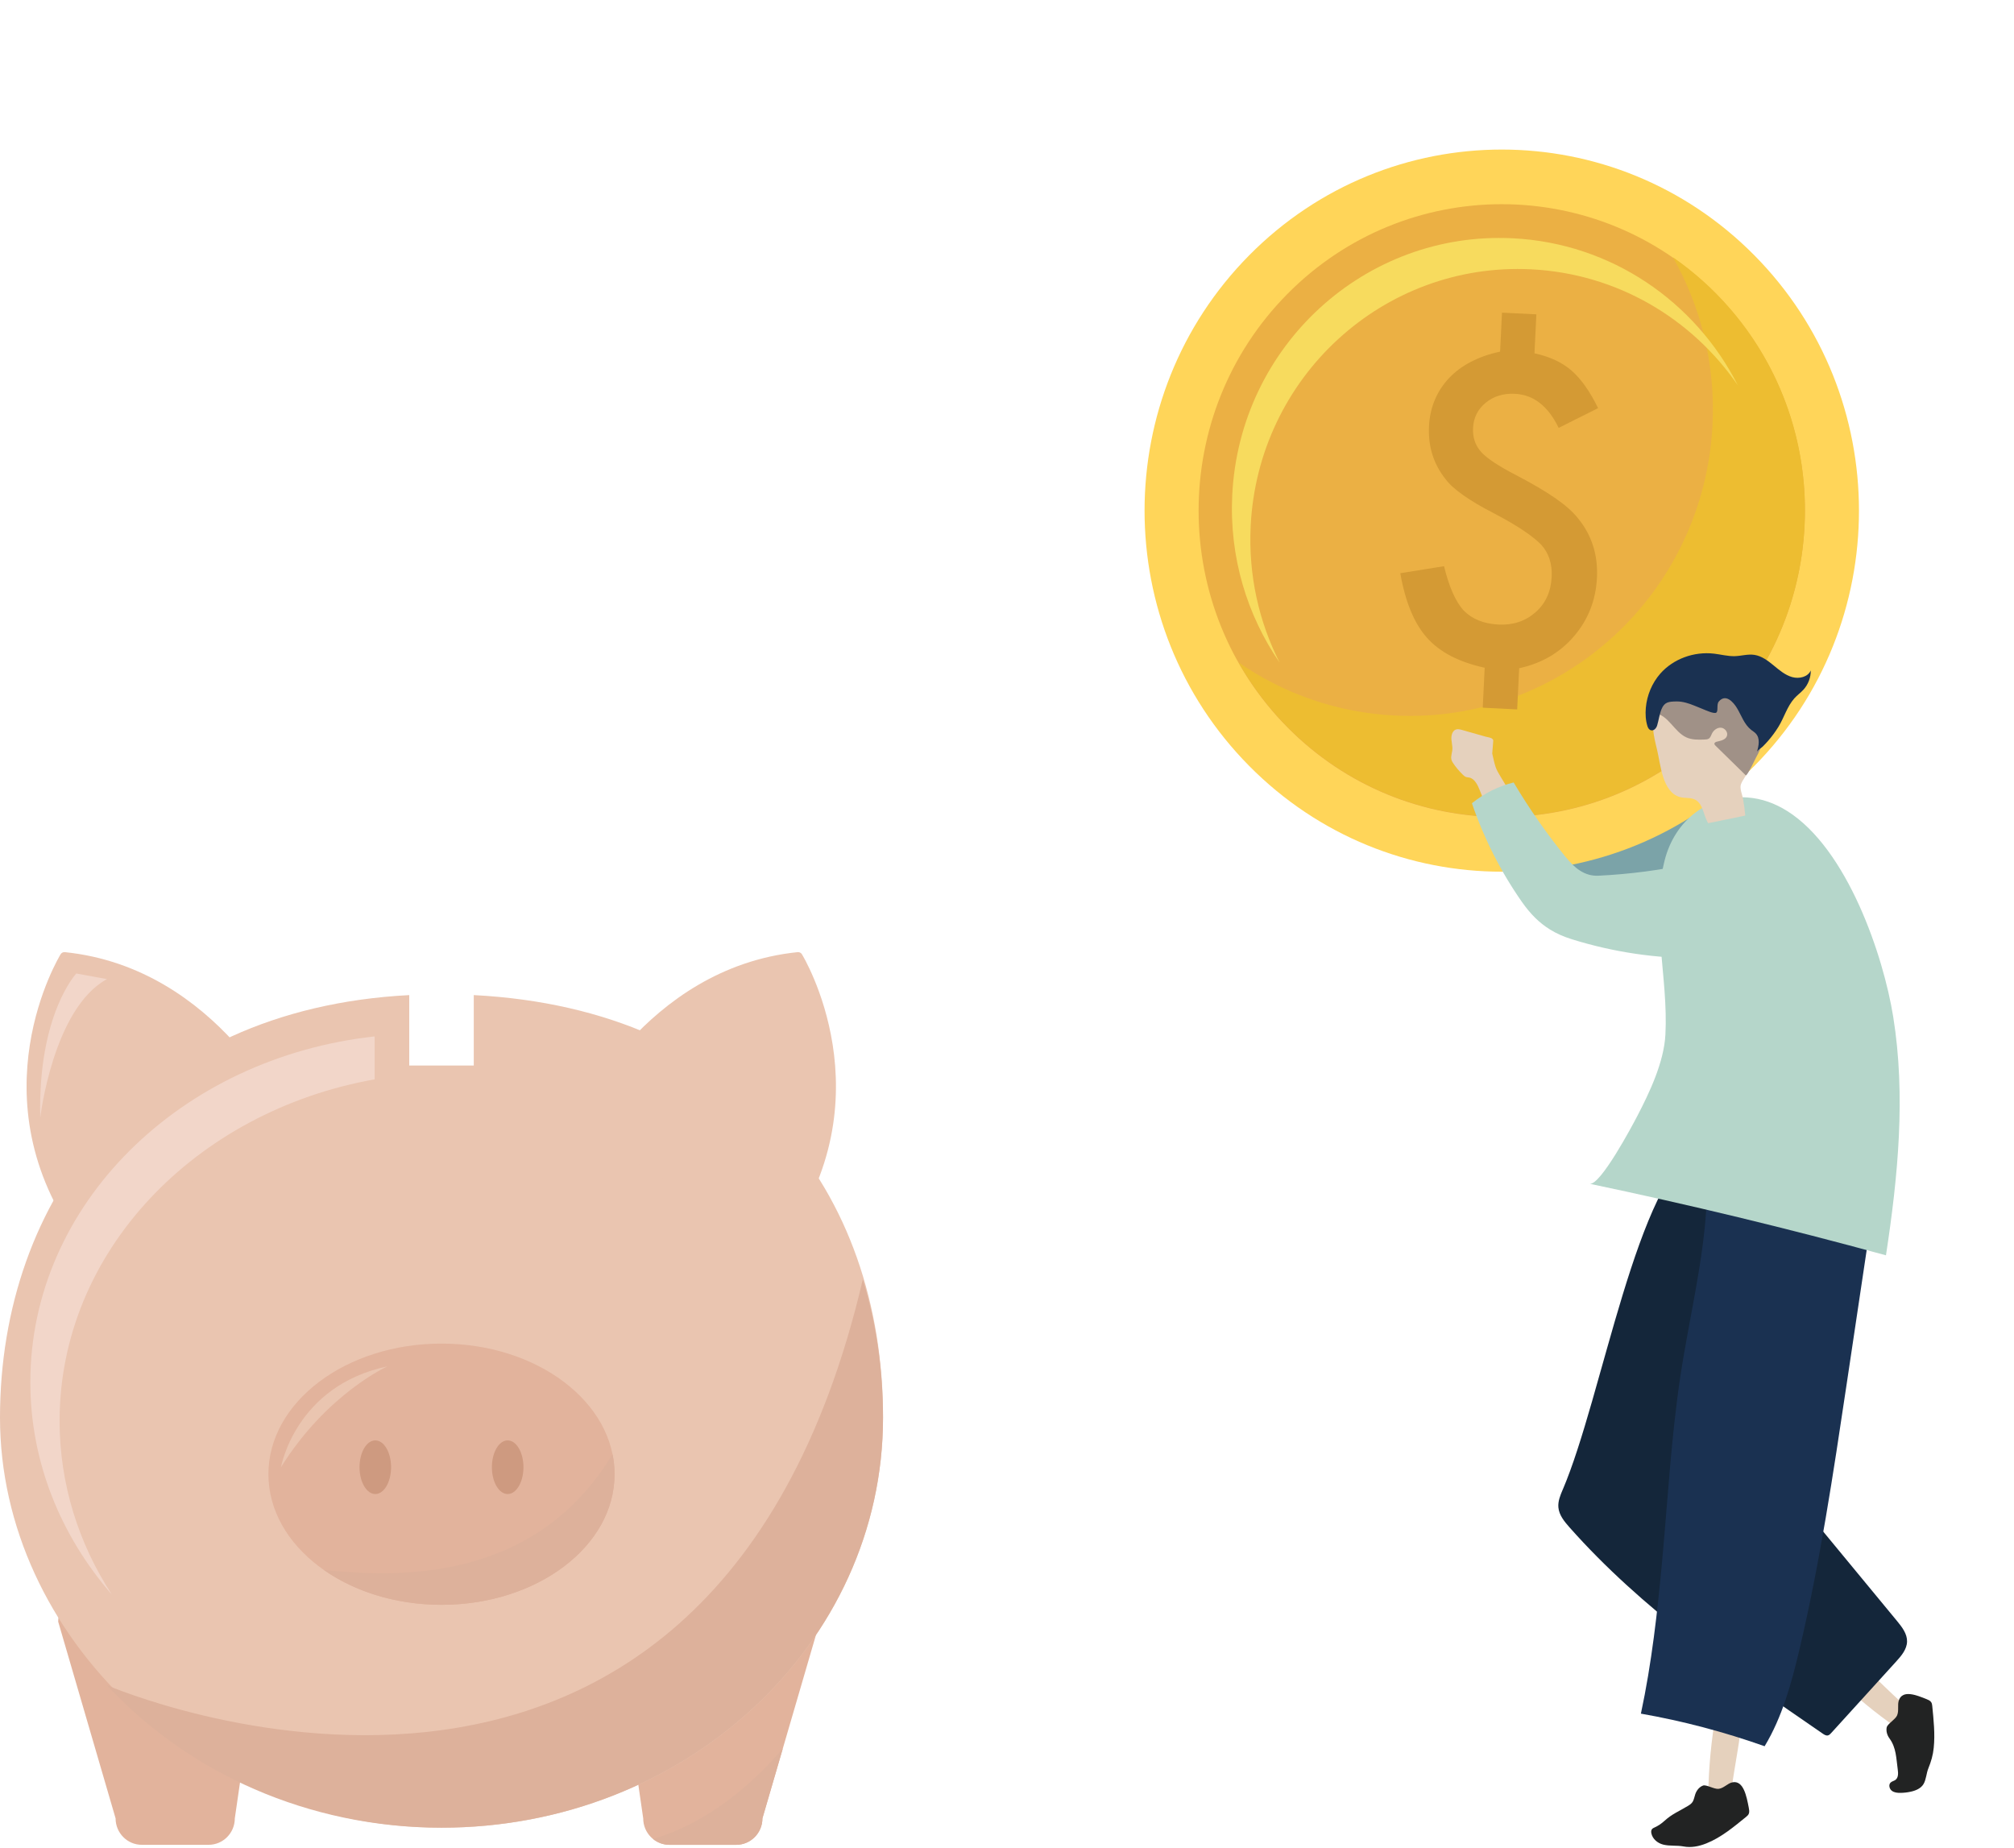 <svg width="231" height="212" viewBox="0 0 231 212" fill="none" xmlns="http://www.w3.org/2000/svg">
<path d="M168.178 78.542C168.924 78.753 169.668 78.965 170.414 79.176C170.645 79.241 171.315 79.29 171.268 79.668C171.246 79.85 171.218 80.48 171.154 81.105C171.275 81.624 171.376 82.147 171.544 82.654C171.962 83.936 174.192 86.192 173.049 87.45C172.827 87.692 172.6 87.941 172.312 88.079C172.076 88.193 171.81 88.224 171.548 88.244C171.343 88.257 171.026 88.335 170.868 88.188C170.7 88.035 170.579 87.461 170.489 87.238C170.236 86.602 169.983 85.968 169.73 85.331C169.481 84.708 169.137 83.996 168.536 83.867C168.404 83.838 168.27 83.843 168.142 83.796C167.997 83.742 167.876 83.629 167.761 83.515C167.343 83.099 166.943 82.636 166.617 82.129C166.32 81.666 166.489 81.286 166.566 80.787C166.659 80.204 166.405 79.677 166.485 79.1C166.529 78.776 166.703 78.457 166.984 78.355C167.213 78.273 167.469 78.342 167.709 78.408C167.865 78.453 168.021 78.497 168.18 78.542H168.178Z" fill="#E5D1BD"/>
<path d="M177.756 101.277C176.541 100.521 175.524 99.506 174.548 98.111C172.14 94.666 170.201 90.839 168.825 86.811C170.236 85.669 171.874 84.853 173.611 84.425C175.383 87.41 177.364 90.251 179.528 92.917C180.589 94.223 181.718 95.198 183.339 95.12C186.949 94.947 190.531 94.475 194.044 93.709C194.821 93.54 195.614 93.356 196.413 93.478C197.881 93.701 199.169 94.982 199.742 96.507C200.314 98.033 200.237 99.749 199.759 101.244C199.418 102.314 198.848 103.329 197.965 103.906C197.054 104.502 195.918 104.564 194.83 104.575C189.974 104.622 185.069 103.894 180.316 102.419C179.356 102.121 178.513 101.749 177.749 101.275L177.756 101.277Z" fill="#7BA3A8"/>
<path d="M23.925 211.6H16.264C14.604 211.6 13.257 210.24 13.257 208.564L6.675 186.007C6.675 184.331 8.02 182.971 9.682 182.971L26.457 188.083C28.117 188.083 29.464 189.443 29.464 191.118L26.932 208.564C26.932 210.24 25.587 211.6 23.925 211.6Z" fill="#E2B39C"/>
<path d="M76.781 211.6H84.442C86.102 211.6 87.45 210.24 87.45 208.564L94.032 186.007C94.032 184.331 92.687 182.971 91.025 182.971L74.25 188.083C72.59 188.083 71.243 189.443 71.243 191.118L73.774 208.564C73.774 210.24 75.119 211.6 76.781 211.6Z" fill="#E2B39C"/>
<path d="M54.34 114.137V122.217H46.939V114.137C16.029 115.751 0 137.607 0 162.604C0 187.6 22.672 209.635 50.642 209.635C78.611 209.635 101.283 188.579 101.283 162.604C101.283 136.628 85.281 115.751 54.344 114.137H54.34Z" fill="#EAC5B0"/>
<path d="M7.437 109.21C7.247 109.193 7.06 109.282 6.957 109.446C6.855 109.609 -3.097 125.938 9.16 142.63C9.259 142.763 9.411 142.837 9.568 142.837C9.653 142.837 9.741 142.814 9.821 142.768L32.874 129.258C33.099 129.127 33.189 128.844 33.081 128.606C33.002 128.43 25.046 111.015 7.434 109.21H7.437Z" fill="#EAC5B0"/>
<path d="M91.976 109.446C91.872 109.282 91.683 109.193 91.496 109.21C73.884 111.015 65.928 128.43 65.849 128.606C65.743 128.844 65.832 129.127 66.056 129.258L89.109 142.768C89.189 142.814 89.277 142.837 89.363 142.837C89.519 142.837 89.671 142.763 89.77 142.63C102.027 125.938 92.075 109.609 91.974 109.446H91.976Z" fill="#EAC5B0"/>
<path d="M50.637 184.071C61.6 184.071 70.488 177.364 70.488 169.09C70.488 160.817 61.6 154.11 50.637 154.11C39.674 154.11 30.787 160.817 30.787 169.09C30.787 177.364 39.674 184.071 50.637 184.071Z" fill="#E2B39C"/>
<path d="M42.972 123.801V118.877C20.713 121.311 3.48 138.139 3.48 158.533C3.48 167.704 6.965 176.151 12.823 182.893C9.015 177.03 6.835 170.229 6.835 162.975C6.835 143.615 22.36 127.473 42.972 123.799V123.801Z" fill="#F2D6C9"/>
<path d="M12.269 193.297C21.554 203.302 35.3 209.635 50.637 209.635C78.604 209.635 101.279 188.579 101.279 162.604C101.279 157.103 100.504 151.753 98.965 146.74C81.118 223.104 12.271 193.299 12.271 193.299L12.269 193.297Z" fill="#DDB19B"/>
<path d="M70.256 166.794C61.224 181.761 45.259 180.877 37.147 180.076C40.689 182.555 45.426 184.073 50.639 184.073C61.603 184.073 70.49 177.366 70.49 169.092C70.49 168.311 70.41 167.544 70.256 166.796V166.794Z" fill="#DDB19B"/>
<path d="M8.755 111.66C8.755 111.66 4.324 116.331 4.616 128.207C4.616 128.207 6.074 115.677 12.269 112.303L8.755 111.66Z" fill="#F2D6C9"/>
<path d="M32.229 168.289C32.229 168.289 33.852 158.965 44.434 156.722C44.434 156.722 37.479 159.855 32.229 168.289Z" fill="#EAC5B0"/>
<path d="M74.904 210.934C75.419 211.35 76.07 211.602 76.781 211.602H84.44C86.1 211.602 87.447 210.242 87.447 208.567L89.783 200.56C84.05 207.269 78.426 209.902 74.901 210.934H74.904Z" fill="#DDB19B"/>
<path d="M44.856 168.289C44.856 169.989 44.046 171.367 43.047 171.367C42.047 171.367 41.237 169.989 41.237 168.289C41.237 166.589 42.047 165.212 43.047 165.212C44.046 165.212 44.856 166.589 44.856 168.289Z" fill="#CE9A80"/>
<path d="M60.038 168.289C60.038 169.989 59.227 171.367 58.228 171.367C57.229 171.367 56.419 169.989 56.419 168.289C56.419 166.589 57.229 165.212 58.228 165.212C59.227 165.212 60.038 166.589 60.038 168.289Z" fill="#CE9A80"/>
<path d="M201.219 87.853C217.219 71.68 217.219 45.458 201.219 29.284C185.219 13.111 159.278 13.111 143.278 29.284C127.278 45.458 127.278 71.68 143.278 87.853C159.278 104.027 185.219 104.027 201.219 87.853Z" fill="#FFD559"/>
<path d="M196.836 83.422C210.415 69.696 210.415 47.442 196.836 33.715C183.257 19.989 161.241 19.989 147.661 33.715C134.082 47.442 134.082 69.696 147.661 83.422C161.241 97.148 183.257 97.148 196.836 83.422Z" fill="#EBB044"/>
<path d="M191.876 29.508C195.07 35.138 196.759 41.727 196.42 48.69C195.477 68.079 179.165 83.023 159.984 82.071C153.322 81.74 147.191 79.534 142.066 75.985C147.766 86.032 158.251 93.024 170.544 93.634C189.725 94.586 206.038 79.641 206.98 60.252C207.594 47.597 201.509 36.179 191.876 29.508Z" fill="#EDBD31"/>
<path d="M143.447 60.357C144.279 43.242 158.679 30.049 175.61 30.89C185.507 31.382 194.075 36.56 199.324 44.195C194.48 34.642 184.862 27.895 173.496 27.33C156.565 26.488 142.166 39.682 141.334 56.797C140.988 63.908 143.04 70.576 146.771 76.003C144.4 71.328 143.174 65.98 143.449 60.355L143.447 60.357Z" fill="#F7DB5E"/>
<path d="M176.217 36.053L175.999 40.526C177.76 40.904 179.185 41.569 180.27 42.522C181.355 43.476 182.364 44.905 183.297 46.812L178.775 49.079C177.569 46.58 175.898 45.276 173.76 45.17C172.435 45.103 171.319 45.446 170.408 46.193C169.496 46.941 169.012 47.909 168.955 49.095C168.902 50.174 169.212 51.091 169.884 51.841C170.542 52.575 171.9 53.474 173.961 54.536C175.742 55.464 177.208 56.325 178.361 57.121C179.515 57.918 180.376 58.675 180.944 59.389C182.553 61.33 183.295 63.615 183.167 66.247C183.042 68.833 182.163 71.078 180.532 72.979C178.916 74.866 176.82 76.088 174.245 76.646L174.016 81.37L170.066 81.174L170.289 76.588C167.363 75.954 165.164 74.817 163.689 73.172C162.214 71.528 161.188 69.053 160.611 65.747L165.628 64.943C166.194 67.289 166.94 68.98 167.872 70.019C168.849 71.014 170.188 71.552 171.889 71.637C173.545 71.719 174.956 71.248 176.123 70.224C177.272 69.214 177.888 67.865 177.972 66.176C178.044 64.67 177.644 63.439 176.772 62.48C176.327 62.015 175.662 61.483 174.78 60.882C173.897 60.281 172.763 59.62 171.381 58.895C168.525 57.426 166.665 56.114 165.802 54.959C164.422 53.227 163.79 51.207 163.902 48.895C163.955 47.8 164.178 46.79 164.57 45.864C164.961 44.938 165.503 44.108 166.196 43.372C166.888 42.637 167.729 42.01 168.719 41.496C169.71 40.982 170.822 40.594 172.057 40.334L172.274 35.861L176.224 36.057L176.217 36.053Z" fill="#D49A34"/>
<path d="M168.178 83.865C168.924 84.076 169.668 84.287 170.414 84.499C170.645 84.563 171.315 84.612 171.268 84.991C171.246 85.173 171.218 85.803 171.154 86.428C171.275 86.947 171.376 87.47 171.544 87.977C171.962 89.259 174.192 91.515 173.049 92.772C172.827 93.015 172.6 93.264 172.312 93.402C172.076 93.516 171.81 93.547 171.548 93.567C171.343 93.58 171.026 93.658 170.868 93.511C170.7 93.358 170.579 92.784 170.489 92.561C170.236 91.925 169.983 91.29 169.73 90.654C169.481 90.031 169.137 89.319 168.536 89.19C168.404 89.161 168.27 89.165 168.142 89.118C167.997 89.065 167.876 88.952 167.761 88.838C167.343 88.422 166.943 87.959 166.617 87.452C166.32 86.989 166.489 86.608 166.566 86.11C166.659 85.527 166.405 84.999 166.485 84.423C166.529 84.098 166.703 83.78 166.984 83.678C167.213 83.595 167.469 83.664 167.709 83.731C167.865 83.776 168.021 83.82 168.18 83.865H168.178Z" fill="#E5D1BD"/>
<path d="M177.756 106.6C176.541 105.844 175.524 104.829 174.548 103.434C172.14 99.989 170.201 96.162 168.825 92.134C170.236 90.992 171.874 90.175 173.611 89.748C175.383 92.732 177.364 95.574 179.528 98.24C180.589 99.546 181.718 100.521 183.339 100.443C186.949 100.269 190.531 99.798 194.044 99.032C194.821 98.863 195.614 98.678 196.413 98.801C197.881 99.023 199.169 100.305 199.742 101.829C200.314 103.356 200.237 105.071 199.759 106.567C199.418 107.637 198.848 108.652 197.965 109.228C197.054 109.825 195.918 109.887 194.83 109.898C189.974 109.945 185.069 109.217 180.316 107.742C179.356 107.444 178.513 107.072 177.749 106.598L177.756 106.6Z" fill="#B5D6CA"/>
<path d="M219.195 196.23C218.634 196.868 218.075 197.509 217.513 198.148C215.12 196.492 212.827 194.598 210.698 192.52C211.869 191.999 212.615 190.464 214.249 191.674C214.777 192.066 219.085 196.356 219.195 196.23Z" fill="#E5D1BD"/>
<path d="M216.402 198.112C216.314 198.535 216.43 199.004 216.721 199.401C217.496 200.458 217.487 201.659 217.665 202.952C217.725 203.379 217.749 203.898 217.403 204.154C217.232 204.281 216.998 204.312 216.846 204.461C216.593 204.708 216.699 205.171 216.974 205.391C217.249 205.611 217.624 205.647 217.976 205.642C218.368 205.638 218.757 205.594 219.14 205.511C219.717 205.387 220.318 205.142 220.622 204.632C220.928 204.12 220.948 203.388 221.179 202.823C221.496 202.046 221.707 201.319 221.793 200.475C221.956 198.878 221.78 197.267 221.624 195.675C221.608 195.513 221.586 195.344 221.472 195.202C221.351 195.05 221.146 194.961 220.952 194.883C219.871 194.452 218.231 193.771 217.795 195.023C217.608 195.558 217.828 196.198 217.591 196.759C217.397 197.218 216.488 197.734 216.408 198.114L216.402 198.112Z" fill="#222323"/>
<path d="M179.239 170.862C178.962 171.509 178.68 172.192 178.742 172.893C178.819 173.779 179.422 174.515 180.01 175.179C188.327 184.574 198.753 191.761 209.067 198.851C209.245 198.973 209.452 199.102 209.661 199.051C209.811 199.016 209.925 198.893 210.031 198.78L217.48 190.582C218.079 189.923 218.713 189.18 218.733 188.285C218.753 187.393 218.156 186.625 217.593 185.94C212.778 180.108 207.966 174.275 203.151 168.443C202.872 168.104 202.579 167.731 202.559 167.29C202.546 166.965 202.685 166.654 202.821 166.36C204.688 162.337 206.553 158.313 208.419 154.29C210.121 150.621 212.998 141.038 210.841 137.62C208.554 133.998 198.793 129.434 195.01 131.394C187.73 135.166 183.812 160.171 179.242 170.862H179.239Z" fill="#14263A"/>
<path d="M198.471 206.408C197.624 206.228 196.776 206.045 195.931 205.865C195.979 202.723 196.283 199.543 196.831 196.421C197.921 197.24 199.62 197.111 199.519 199.298C199.486 200.006 198.306 206.372 198.473 206.408H198.471Z" fill="#E5D1BD"/>
<path d="M195.341 204.801C194.938 204.946 194.61 205.311 194.442 205.796C194.343 206.079 194.297 206.404 194.154 206.646C194.015 206.884 193.797 207.018 193.586 207.147C192.576 207.763 191.79 208.044 190.885 208.874C190.561 209.17 190.194 209.417 189.797 209.599C189.676 209.655 189.549 209.708 189.469 209.815C189.375 209.944 189.375 210.118 189.406 210.276C189.533 210.925 190.121 211.41 190.755 211.573C191.512 211.766 192.318 211.642 193.086 211.787C193.989 211.956 194.869 211.773 195.715 211.437C197.423 210.756 198.872 209.532 200.287 208.384C200.413 208.282 200.545 208.168 200.6 207.986C200.659 207.79 200.62 207.55 200.576 207.325C200.333 206.076 199.988 204.167 198.696 204.434C198.145 204.548 197.731 205.1 197.13 205.18C196.637 205.246 195.699 204.67 195.338 204.801H195.341Z" fill="#222323"/>
<path d="M188.202 196.554C193.001 197.396 197.754 198.648 202.396 200.293C204.411 196.964 205.476 193.07 206.392 189.198C208.743 179.255 210.262 169.081 211.781 158.923C212.567 153.658 213.353 148.393 214.141 143.128C214.788 138.789 216.671 133.987 212.433 130.967C211.189 130.081 209.734 129.556 208.287 129.075C206.531 128.49 204.73 127.949 202.881 127.932C201.032 127.914 199.105 128.479 197.824 129.827C195.94 131.81 195.885 134.863 195.764 137.611C195.46 144.485 193.767 151.021 192.745 157.784C191.687 164.791 191.299 171.878 190.652 178.932C190.108 184.856 189.445 190.775 188.206 196.557L188.202 196.554Z" fill="#1A3151"/>
<path d="M204.989 93.026C211.902 97.368 216.025 109.642 217.148 116.634C218.599 125.664 217.698 134.935 216.314 143.985C205.06 140.901 193.722 138.163 182.317 135.776C183.543 136.032 187.239 129.075 187.785 128.023C189.205 125.293 190.85 121.834 191.017 118.675C191.369 112.086 189.276 105.25 190.924 98.703C192.089 94.079 195.924 91.141 200.441 91.471C202.07 91.589 203.585 92.143 204.987 93.024L204.989 93.026Z" fill="#B5D6CA"/>
<path d="M195.928 94.421C197.344 94.13 198.762 93.838 200.177 93.547C200.12 92.908 200.036 92.274 199.924 91.642C199.838 91.157 199.519 90.438 199.675 89.982C199.86 89.444 200.331 88.938 200.554 88.389C200.783 87.821 200.948 87.229 201.058 86.629C201.238 85.647 201.28 84.639 201.232 83.644C201.194 82.881 200.811 82.207 200.606 81.473C200.452 80.916 200.289 80.342 199.935 79.888C199.314 79.091 198.236 78.825 197.234 78.753C194.381 78.551 189.302 79.875 189.602 83.58C189.668 84.394 189.864 85.189 190.057 85.981C190.469 87.652 190.652 90.854 192.677 91.419C193.249 91.58 193.89 91.448 194.42 91.718C195.356 92.192 195.369 93.522 195.922 94.419L195.928 94.421Z" fill="#E5D1BD"/>
<path d="M200.895 87.924C201.151 87.43 201.391 86.924 201.437 86.844C201.972 85.892 202.412 84.802 202.146 83.691C201.976 82.984 201.538 82.363 201.045 81.82C199.191 79.775 196.396 78.609 193.664 78.747C192.019 78.829 189.846 79.882 189.798 81.817C191.334 81.967 192.017 83.945 193.428 84.581C194.08 84.875 194.824 84.853 195.539 84.822C195.698 84.815 195.865 84.806 195.997 84.719C196.191 84.592 196.255 84.345 196.358 84.136C196.554 83.736 196.979 83.424 197.419 83.471C197.859 83.518 198.229 84.012 198.069 84.43C197.906 84.855 197.377 84.964 196.939 85.064C196.805 85.095 196.644 85.162 196.638 85.3C196.633 85.394 196.704 85.471 196.77 85.536C197.923 86.666 199.079 87.797 200.233 88.927C200.31 89.003 200.611 88.471 200.895 87.926V87.924Z" fill="#A09187"/>
<path d="M193.353 80.596C194.031 80.776 194.685 81.09 195.336 81.341C195.609 81.446 196.576 81.904 196.842 81.744C197.111 81.582 196.86 80.805 197.135 80.474C197.917 79.534 198.791 80.496 199.231 81.226C199.742 82.073 200.054 83.09 200.869 83.727C201.043 83.863 201.236 83.976 201.386 84.138C201.899 84.69 201.725 85.538 201.518 86.235C201.571 86.061 202.022 85.785 202.161 85.65C202.385 85.429 202.603 85.198 202.81 84.96C203.242 84.463 203.631 83.931 203.977 83.373C204.638 82.298 204.966 81.052 205.809 80.1C206.128 79.739 206.531 79.459 206.854 79.103C207.396 78.509 207.7 77.71 207.691 76.897C207.374 77.645 206.368 77.892 205.558 77.663C204.745 77.434 204.081 76.86 203.427 76.321C202.775 75.783 202.062 75.244 201.232 75.115C200.477 74.999 199.731 75.24 198.973 75.262C198.176 75.284 197.384 75.066 196.587 74.973C194.286 74.706 191.918 75.576 190.434 77.26C189.49 78.333 188.9 79.746 188.772 81.181C188.71 81.871 188.745 82.616 188.959 83.293C189.19 84.029 189.875 83.865 190.075 83.191C190.256 82.583 190.328 81.94 190.568 81.35C190.909 80.511 191.394 80.471 192.283 80.456C192.646 80.449 193.001 80.505 193.349 80.598L193.353 80.596Z" fill="#1A3151"/>
</svg>
